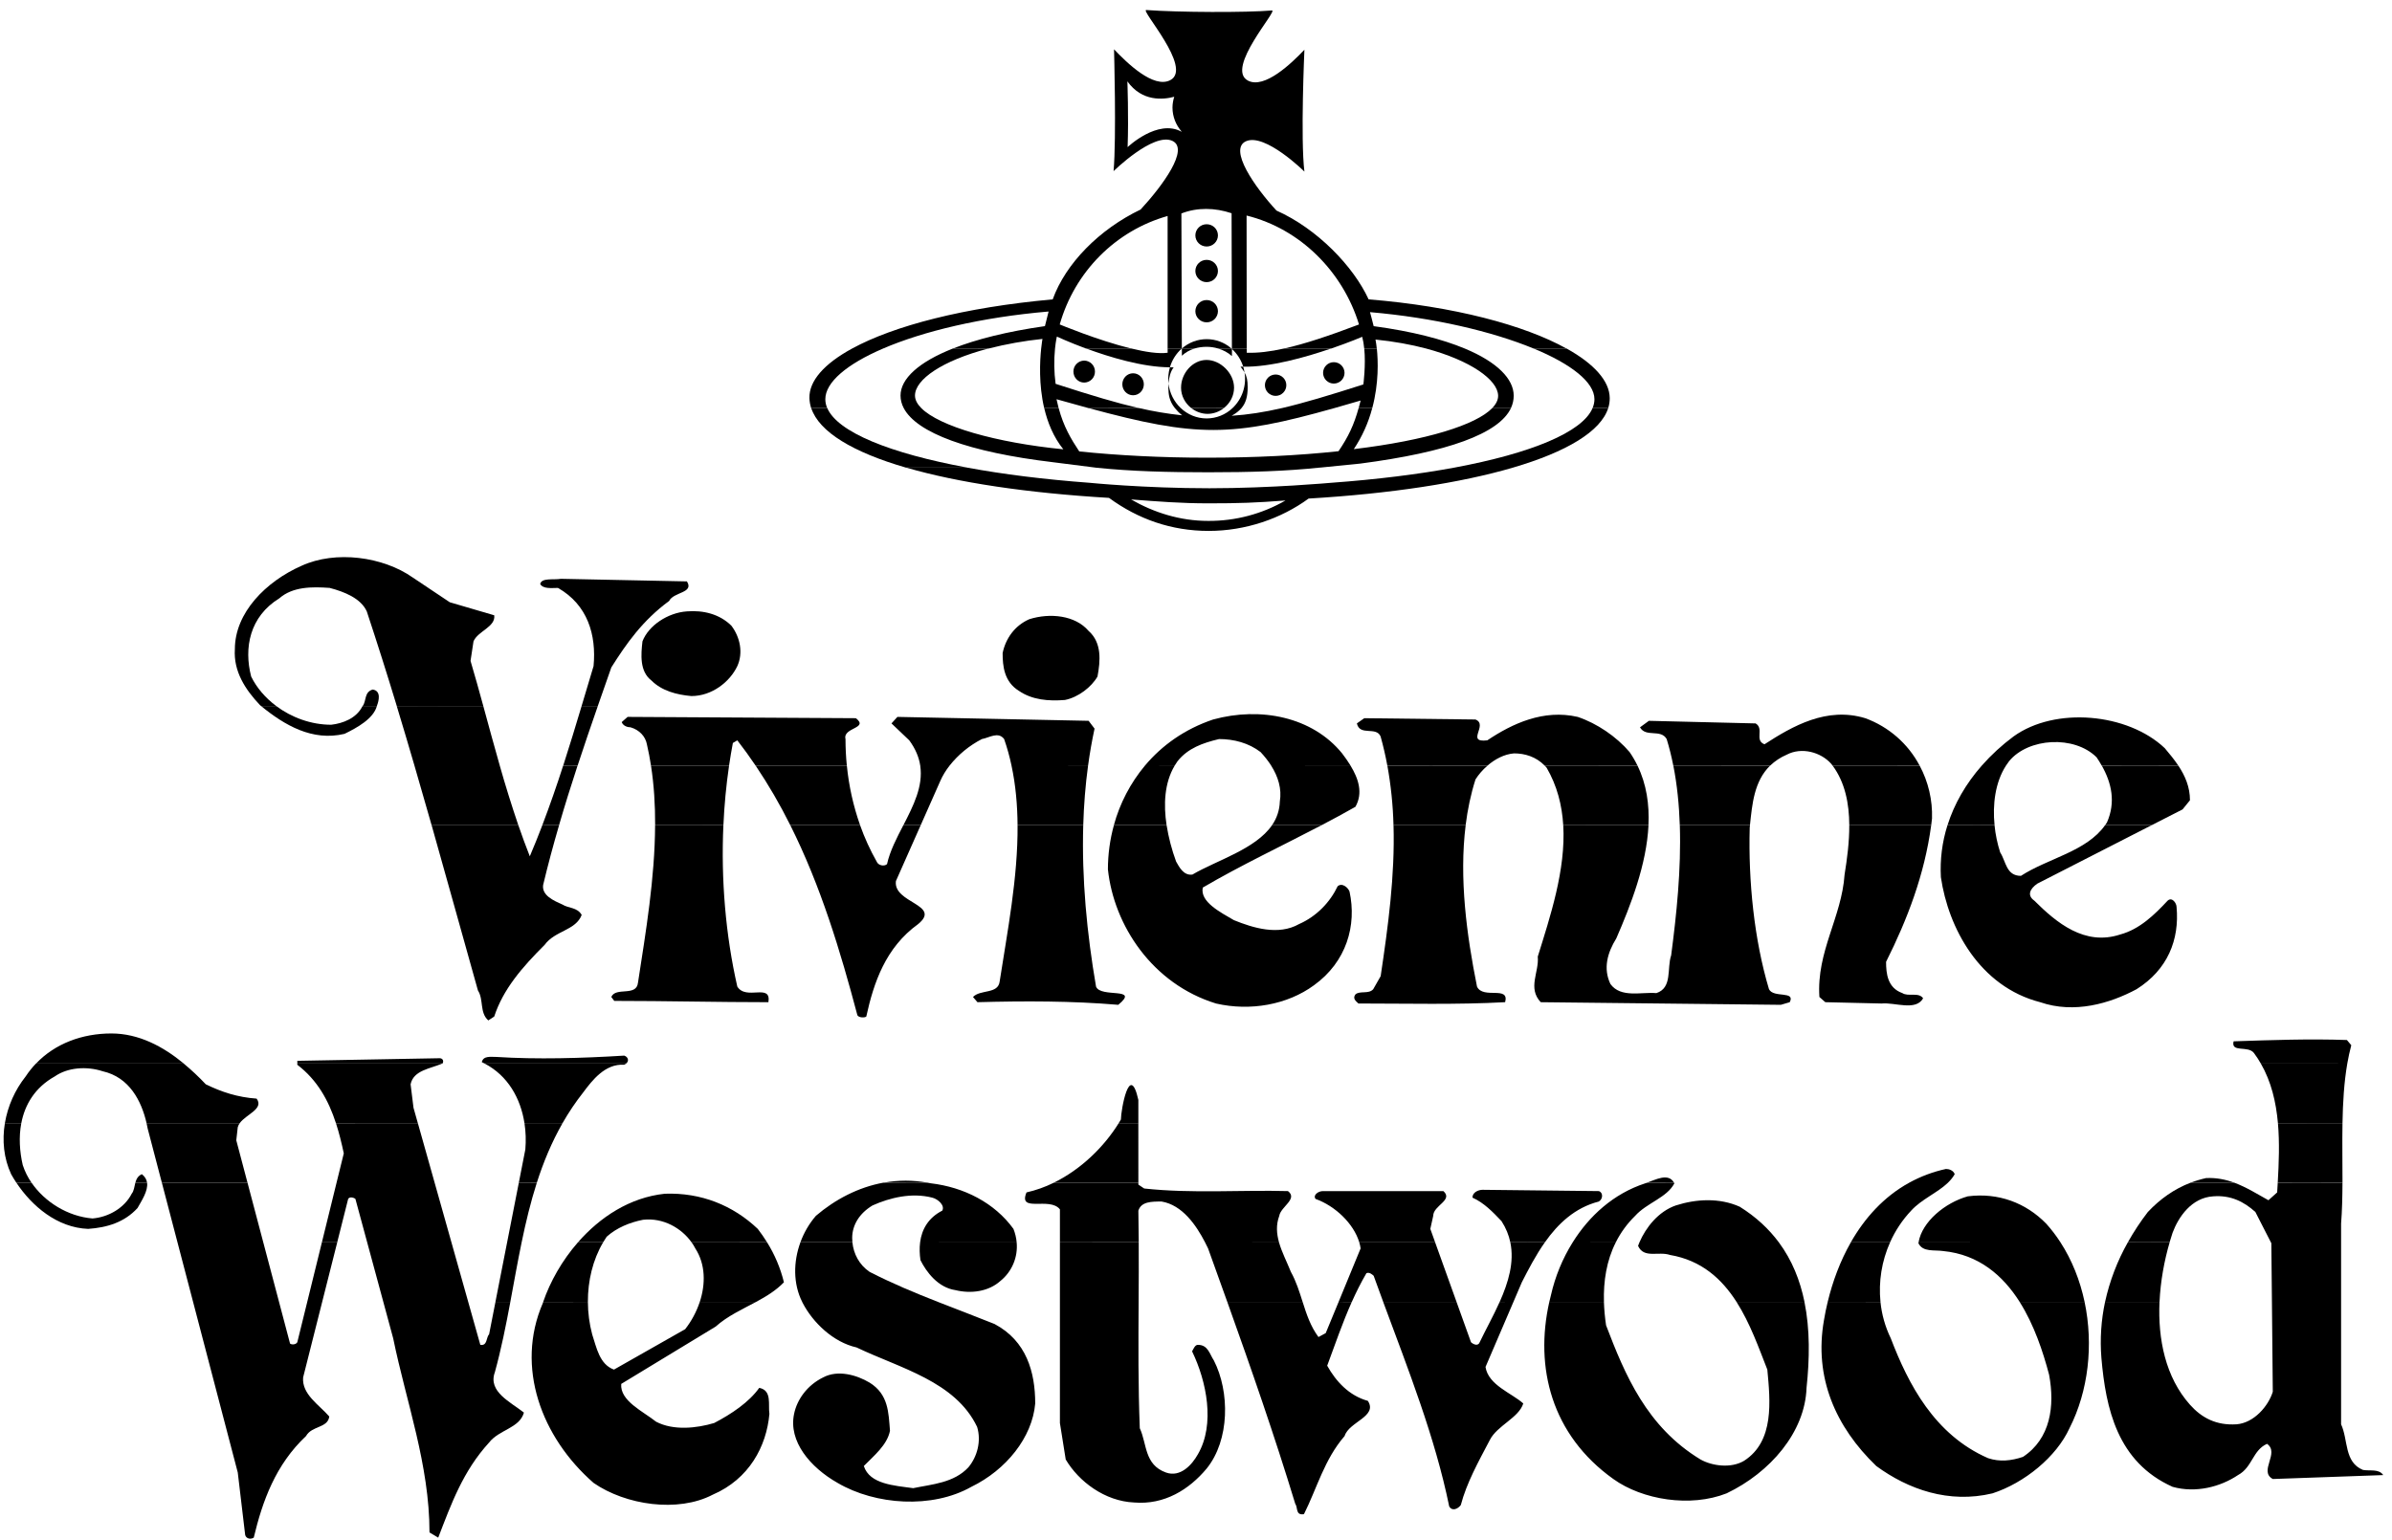 <?xml version="1.0" encoding="UTF-8"?>
<svg xmlns="http://www.w3.org/2000/svg" width="219" height="141" viewBox="0 0 219 141" fill="none">
  <path fill-rule="evenodd" clip-rule="evenodd" d="M216.334 134.616C214.606 133.899 215.003 131.873 214.339 130.44V112.067C214.432 110.865 214.46 109.603 214.466 108.315L208.538 108.318C208.522 108.615 208.505 108.91 208.486 109.203L207.687 109.92C206.682 109.363 205.676 108.727 204.564 108.315H200.56L200.565 108.313H200.56C199.059 108.887 197.776 109.799 196.648 110.994C195.971 111.875 195.359 112.803 194.815 113.772H195.961L198.639 113.767C198.725 113.472 198.816 113.184 198.909 112.903C199.441 111.471 200.639 109.681 202.634 109.562C204.228 109.441 205.427 110.038 206.49 110.994L207.912 113.774L207.953 113.855L208.007 119.229L208.086 127.458C207.686 128.77 206.358 130.32 204.762 130.44C202.901 130.558 201.571 129.843 200.506 128.649C198.257 126.126 197.561 122.644 197.714 119.229H192.729C192.369 120.913 192.256 122.64 192.394 124.356C192.795 129.008 193.857 133.899 198.911 136.166C201.04 136.763 203.301 136.166 204.898 135.092C206.227 134.378 206.227 132.825 207.557 132.228C208.753 133.066 206.758 134.736 208.089 135.45L218.197 135.091C217.796 134.496 217.001 134.737 216.334 134.616ZM163.134 119.229H158.987C160.236 121.184 161.037 123.473 161.808 125.43C162.074 128.294 162.472 131.99 159.679 133.782C158.483 134.496 156.754 134.258 155.689 133.661C150.769 130.679 148.774 125.906 147.044 121.374C146.939 120.662 146.871 119.945 146.848 119.229V119.232L141.847 119.229V119.227C140.493 125.244 142.047 131.409 147.71 135.451C150.369 137.36 154.759 138.075 158.081 136.763C162.073 134.854 165.264 131.156 165.398 127.1C165.68 124.462 165.723 121.758 165.207 119.231H163.134V119.229ZM121.376 122.089L120.713 122.448C119.987 121.472 119.619 120.355 119.262 119.229H119.259L119.262 119.232L112.365 119.229C114.556 125.356 116.696 131.501 118.586 137.718C118.85 138.075 118.586 138.792 119.383 138.671C120.581 136.286 121.246 133.661 123.106 131.513C123.506 130.202 126.165 129.725 125.234 128.294C123.506 127.817 122.309 126.503 121.511 125.072C122.239 123.113 122.903 121.157 123.761 119.235L122.556 119.231L121.376 122.089ZM109.674 123.163C109.407 123.163 109.274 123.522 109.142 123.76C110.472 126.503 111.27 130.441 109.674 133.184C109.142 134.139 108.077 135.332 106.749 134.855C104.754 134.141 105.019 132.229 104.354 130.8C104.201 126.919 104.225 123.079 104.247 119.231H97.04V130.321L97.572 133.662C98.769 135.691 101.162 137.481 103.823 137.6C106.616 137.838 108.877 136.406 110.473 134.497C112.599 131.874 112.599 127.459 111.137 124.596C110.738 123.997 110.604 123.163 109.674 123.163ZM136.006 125.191L138.563 119.229H137.305L137.307 119.225H137.305C136.73 120.513 136.028 121.762 135.474 122.924C135.343 123.283 134.944 123.163 134.678 122.924L133.351 119.229L126.639 119.232C128.939 125.453 131.383 131.611 132.682 137.956C132.946 138.433 133.478 138.195 133.744 137.836C134.276 135.809 135.34 133.898 136.405 131.871C137.068 130.557 139.063 129.843 139.464 128.531C138.401 127.577 136.272 126.861 136.006 125.191ZM184.91 119.232C186.236 121.331 187.053 123.801 187.607 125.906C188.139 128.77 187.741 131.752 185.214 133.423C184.149 133.782 183.085 133.899 182.023 133.543C177.1 131.396 174.709 126.741 173.112 122.567C172.603 121.519 172.283 120.389 172.166 119.231V119.233L167.334 119.231C167.197 119.793 167.085 120.35 166.995 120.897C166.064 126.146 168.059 130.68 171.782 134.259C174.71 136.406 178.433 137.721 182.422 136.764C185.348 135.812 188.274 133.424 189.471 130.8C191.211 127.393 191.679 123.145 190.855 119.231L184.91 119.232ZM64.068 119.227C63.77 120.132 63.317 120.979 62.729 121.73L56.212 125.43C54.881 124.953 54.616 123.401 54.218 122.207C53.96 121.236 53.828 120.236 53.824 119.231L49.733 119.235L49.696 119.347C47.169 125.193 49.563 131.635 54.35 135.811C57.277 137.838 62.064 138.555 65.256 136.885C68.581 135.454 70.176 132.471 70.443 129.487C70.31 128.652 70.71 127.34 69.513 127.102C68.582 128.413 66.986 129.487 65.389 130.321C63.794 130.8 61.666 131.038 60.069 130.203C58.872 129.248 56.745 128.294 56.877 126.741L65.522 121.492C66.601 120.523 67.95 119.915 69.228 119.229H64.068V119.227ZM91.055 121.254C89.323 120.556 87.588 119.908 85.867 119.229H85.865L85.867 119.232L82.478 119.229L73.443 119.232L73.501 119.346C74.432 121.134 76.294 122.924 78.422 123.401C82.412 125.31 87.466 126.503 89.461 130.679C89.861 131.991 89.461 133.423 88.662 134.379C87.332 135.81 85.337 135.929 83.609 136.288C81.88 136.05 79.62 135.929 79.087 134.259C80.018 133.306 81.215 132.35 81.482 131.039C81.349 129.369 81.349 127.699 79.62 126.625C78.422 125.908 76.693 125.432 75.363 126.146C73.9 126.863 72.969 128.175 72.703 129.487C72.171 131.992 74.166 134.38 76.693 135.811C80.151 137.838 85.338 138.197 88.928 136.168C92.12 134.618 94.514 131.637 94.779 128.534C94.779 125.668 93.981 122.804 91.055 121.254ZM79.618 116.481C78.671 115.844 78.145 114.827 78.042 113.774H73.282C72.629 115.558 72.608 117.569 73.444 119.229H85.867C83.757 118.401 81.667 117.532 79.618 116.481ZM104.247 119.229C104.258 117.414 104.267 115.596 104.256 113.774H97.04V119.229H104.247ZM139.331 117.434C139.934 116.256 140.603 114.958 141.441 113.774L139.859 113.772L138.278 113.774C138.658 115.589 138.101 117.444 137.307 119.225L138.563 119.229L139.331 117.434Z" fill="black"></path>
  <path fill-rule="evenodd" clip-rule="evenodd" d="M124.449 113.776C124.504 113.96 124.544 114.146 124.571 114.334L122.556 119.229H123.764L123.762 119.234H123.764C124.16 118.346 124.599 117.468 125.103 116.601C125.37 116.48 125.635 116.719 125.767 116.839C126.054 117.638 126.347 118.434 126.64 119.229H133.353L131.394 113.774L124.449 113.776ZM119.261 119.229C118.963 118.291 118.672 117.35 118.187 116.481C117.83 115.585 117.357 114.686 117.099 113.774L110.329 113.776C110.429 113.967 110.52 114.152 110.606 114.334C111.193 115.963 111.782 117.595 112.364 119.229H112.367L112.364 119.227L119.261 119.229ZM163.136 119.229H165.21C164.809 117.268 164.077 115.414 162.86 113.774H158.829L150.1 113.776C150.055 113.882 150.013 113.988 149.973 114.096C150.505 115.287 151.834 114.572 152.898 114.931C155.789 115.424 157.647 117.133 158.989 119.229H163.136ZM188.646 113.774H175.655V113.771L175.641 113.855C176.039 114.693 177.103 114.452 177.901 114.572C181.174 114.889 183.382 116.817 184.911 119.229H190.855C190.441 117.277 189.706 115.41 188.646 113.774ZM198.642 113.774L195.965 113.771L194.817 113.774L194.819 113.771H194.817C193.852 115.476 193.149 117.316 192.731 119.229H197.717C197.803 117.329 198.153 115.448 198.642 113.774ZM71.772 117.434C71.456 116.14 70.935 114.904 70.229 113.774H63.319C63.447 113.955 63.562 114.143 63.66 114.334C64.599 115.788 64.607 117.588 64.07 119.227L66.45 119.229L69.229 119.227C70.156 118.727 71.047 118.187 71.772 117.434ZM87.467 118.151C88.929 118.51 90.525 118.272 91.589 117.315C92.112 116.894 92.522 116.35 92.782 115.731C93.042 115.113 93.144 114.44 93.08 113.773L84.241 113.775C84.173 114.304 84.192 114.855 84.273 115.406C84.806 116.481 85.87 117.913 87.467 118.151ZM173.047 113.774H169.455C168.467 115.505 167.779 117.391 167.335 119.229H172.168C171.98 117.365 172.283 115.485 173.047 113.774ZM54.645 113.771L52.918 113.774L52.921 113.769H52.918C51.453 115.443 50.362 117.388 49.733 119.229H53.824C53.816 117.307 54.27 115.378 55.222 113.774L54.645 113.771ZM147.935 113.774H143.989C143.055 115.268 142.38 116.91 141.994 118.628C141.942 118.827 141.893 119.027 141.848 119.228L146.85 119.23C146.795 117.329 147.084 115.457 147.935 113.774ZM149.706 111.35C150.771 110.159 152.632 109.679 153.298 108.368C153.289 108.35 153.279 108.335 153.271 108.316H153.092L150.786 108.321C150.737 108.338 150.688 108.354 150.638 108.368C147.72 109.314 145.492 111.368 143.989 113.774L147.936 113.769C148.388 112.871 148.986 112.053 149.706 111.35ZM187.343 112.067C185.482 110.158 182.955 109.203 180.162 109.562C178.067 110.15 175.97 111.895 175.655 113.771L188.646 113.774C188.255 113.169 187.823 112.6 187.343 112.067ZM79.885 110.396C81.482 109.679 83.476 109.203 85.338 109.679C85.87 109.8 86.535 110.396 86.269 110.872C84.982 111.532 84.394 112.592 84.241 113.773L93.08 113.768C93.041 113.347 92.942 112.935 92.786 112.542C91.057 110.157 88.264 108.725 85.205 108.366C85.112 108.345 85.019 108.328 84.924 108.314L83.513 108.311L80.889 108.314L80.92 108.309H80.889C78.569 108.731 76.45 109.852 74.699 111.348C74.084 112.063 73.604 112.885 73.283 113.771L78.042 113.767C78.029 113.637 78.022 113.507 78.022 113.376C78.023 112.184 78.69 111.112 79.885 110.396ZM159.282 110.514C157.419 109.679 155.293 109.8 153.431 110.396C151.829 110.948 150.683 112.422 150.101 113.773H162.859C161.953 112.552 160.781 111.452 159.282 110.514ZM97.041 113.774L104.258 113.769C104.253 112.807 104.242 111.84 104.223 110.873C104.49 110.038 105.419 110.038 106.351 110.038C108.249 110.358 109.512 112.196 110.329 113.774L117.099 113.771C116.879 112.981 116.815 112.178 117.123 111.35C117.257 110.514 118.851 109.8 117.922 109.083C113.666 108.964 109.144 109.323 104.757 108.845L104.224 108.488V108.316H96.481C95.686 108.71 94.847 109.008 93.982 109.204C93.184 111.113 96.111 109.563 97.041 110.756V113.774ZM139.86 113.771H141.443C142.641 112.071 144.188 110.6 146.38 110.038C146.779 109.8 146.779 109.203 146.38 109.083L135.74 108.964C135.342 108.964 134.81 109.203 134.81 109.679C135.874 110.158 136.673 110.993 137.468 111.829C137.882 112.466 138.141 113.115 138.278 113.774V113.771H139.86Z" fill="black"></path>
  <path fill-rule="evenodd" clip-rule="evenodd" d="M173.045 113.774C173.521 112.706 174.173 111.726 174.974 110.874C175.926 109.828 177.387 109.238 178.345 108.316H174.799L174.802 108.314H174.799C172.458 109.602 170.712 111.564 169.452 113.774H173.045ZM131.218 111.35C131.218 110.397 133.081 109.921 132.15 109.083H121.111C120.712 109.083 120.18 109.442 120.447 109.8C122.248 110.445 123.938 112.062 124.448 113.774H131.395L130.953 112.543L131.218 111.35ZM55.219 113.771C55.321 113.597 55.431 113.426 55.546 113.259C56.477 112.426 57.674 111.947 58.871 111.709C60.738 111.5 62.398 112.483 63.317 113.774L70.227 113.771C69.971 113.357 69.688 112.945 69.377 112.543C67.117 110.396 64.191 109.203 60.866 109.324C57.66 109.666 54.935 111.464 52.919 113.769L54.644 113.771H55.219ZM201.97 107.891C201.483 108 201.015 108.141 200.567 108.313L204.566 108.315C203.767 108.02 202.917 107.841 201.97 107.891ZM84.924 108.313C83.6 108.069 82.243 108.068 80.919 108.31L83.512 108.313H84.924ZM150.783 108.315H153.266C152.753 107.383 151.575 108.043 150.783 108.315ZM208.539 108.315L214.467 108.31C214.471 106.524 214.435 104.682 214.467 102.857H208.556C208.714 104.65 208.644 106.505 208.539 108.315ZM178.345 108.315C178.589 108.079 178.801 107.822 178.964 107.532C178.83 107.173 178.431 107.055 178.165 107.055C176.988 107.31 175.855 107.734 174.8 108.313L176.924 108.315H178.345ZM104.221 102.857H102.426L102.427 102.855C101.085 105.024 98.981 107.091 96.48 108.315H104.223L104.221 102.857Z" fill="black"></path>
  <path fill-rule="evenodd" clip-rule="evenodd" d="M104.222 100.734C103.423 97.153 102.625 101.687 102.625 102.522C102.561 102.634 102.495 102.744 102.426 102.856L104.222 102.858V100.734ZM208.556 102.858V102.856L214.467 102.858C214.501 100.993 214.606 99.148 214.906 97.405L206.991 97.403C207.946 99.06 208.383 100.92 208.556 102.858ZM186.793 91.784C189.914 92.859 193.172 91.904 195.614 90.593C198.463 88.802 199.549 86.059 199.277 83.076C199.277 82.717 198.87 82.121 198.463 82.479C197.242 83.791 195.884 85.105 194.121 85.581C190.863 86.655 188.284 84.507 186.248 82.479C185.571 82.002 185.841 81.405 186.521 80.929L196.99 75.573H192.73C191.029 77.986 187.519 78.597 185.027 80.212C183.669 80.212 183.669 78.9 183.127 78.064C182.867 77.254 182.693 76.419 182.609 75.572V75.575L181.044 75.572L178.302 75.575C177.813 77.111 177.609 78.722 177.698 80.332C178.378 84.984 181.23 90.353 186.793 91.784ZM206.361 96.438C206.593 96.75 206.802 97.069 206.991 97.403V97.398L214.906 97.403V97.405C215.007 96.831 215.127 96.27 215.272 95.724L214.871 95.245C211.414 95.126 208.089 95.245 204.498 95.366C204.232 96.438 205.829 95.724 206.361 96.438ZM72.356 75.573C75.146 81.142 76.945 87.116 78.499 92.978C78.634 93.216 79.177 93.216 79.313 93.099C79.992 89.996 81.077 86.777 84.063 84.627C86.234 82.839 81.756 82.718 82.026 80.689L84.293 75.575H82.707L82.71 75.57H82.707C82.092 76.761 81.474 77.944 81.212 79.139C80.941 79.377 80.398 79.258 80.262 78.901C79.66 77.839 79.153 76.725 78.746 75.575L72.356 75.573ZM172.27 91.903C173.494 91.782 175.394 92.62 176.072 91.427C175.664 90.83 174.714 91.306 174.172 90.95C172.814 90.472 172.68 89.16 172.68 88.086C174.627 84.203 176.203 80.1 176.811 75.572H169.31C169.32 77.104 169.112 78.663 168.881 80.093C168.61 84.029 166.301 87.131 166.575 91.306L167.116 91.782L172.27 91.903ZM100.348 90.353C99.508 85.479 99.032 80.465 99.177 75.572H93.164C93.198 80.403 92.223 85.36 91.526 89.874C91.39 91.068 89.761 90.591 89.083 91.306L89.491 91.782C93.833 91.664 98.176 91.664 102.382 92.023C104.418 90.353 100.754 91.427 100.348 90.353ZM43.976 123.163L42.868 119.23L41.331 113.774L39.794 108.317L38.257 102.859L30.759 102.864C31.05 103.759 31.276 104.686 31.476 105.626L30.813 108.317L29.472 113.774H30.874L31.875 109.801C32.008 109.562 32.407 109.68 32.54 109.801L33.616 113.774L35.095 119.23L35.998 122.566C37.195 128.411 39.322 134.14 39.322 140.342L40.121 140.821C41.319 137.719 42.382 134.737 44.777 132.111C45.708 130.918 47.57 130.799 47.968 129.368C46.771 128.413 44.643 127.459 45.308 125.668C45.889 123.558 46.321 121.397 46.725 119.23H45.362L44.778 122.207C44.508 122.448 44.641 123.283 43.976 123.163Z" fill="black"></path>
  <path fill-rule="evenodd" clip-rule="evenodd" d="M28.13 119.229L27.22 122.924C27.087 123.162 26.688 123.162 26.555 123.045L25.547 119.23L24.104 113.775L22.661 108.317H14.82L16.249 113.775L17.678 119.23L21.769 134.855L22.433 140.462C22.433 140.821 22.832 141.059 23.232 140.821C24.029 137.481 25.225 134.14 28.019 131.514C28.551 130.559 30.014 130.799 30.147 129.726C29.216 128.65 27.621 127.697 27.753 126.145L29.498 119.23L30.876 113.775H29.471L28.13 119.229ZM46.43 113.774L45.36 119.229H46.724C47.064 117.407 47.385 115.579 47.759 113.774C48.141 111.924 48.579 110.099 49.148 108.318L47.501 108.316L46.43 113.774ZM13.465 108.315V108.317L12.392 108.315L12.393 108.31C12.295 108.673 12.271 109.065 12.058 109.322C11.393 110.634 9.929 111.469 8.468 111.589C6.201 111.403 4.094 110.073 2.888 108.315V108.317L1.895 108.315H1.499C2.91 110.439 5.227 112.436 8.069 112.543C9.797 112.424 11.393 111.946 12.591 110.634C12.976 109.945 13.569 109.066 13.465 108.315Z" fill="black"></path>
  <path fill-rule="evenodd" clip-rule="evenodd" d="M12.989 107.533C12.62 107.699 12.479 107.992 12.394 108.311L13.464 108.316C13.424 108.029 13.282 107.762 12.989 107.533ZM2.083 106.698C1.798 105.467 1.708 104.126 1.952 102.857H0.448C0.184 104.446 0.344 106.079 1.019 107.532C1.164 107.793 1.324 108.056 1.497 108.315H2.885C2.541 107.817 2.271 107.272 2.083 106.698ZM21.767 103.236C21.803 103.1 21.865 102.973 21.949 102.86H18.7L13.418 102.862C13.457 103.028 13.491 103.193 13.521 103.357L14.819 108.316H22.66L21.633 104.431L21.767 103.236ZM48.098 105.265L47.5 108.315H49.149L49.148 108.317C49.753 106.431 50.509 104.598 51.506 102.857L49.691 102.855L48.017 102.857C48.14 103.647 48.166 104.46 48.098 105.265Z" fill="black"></path>
  <path fill-rule="evenodd" clip-rule="evenodd" d="M21.948 102.86C22.548 102.037 24.193 101.553 23.494 100.613C21.766 100.492 20.302 100.016 18.84 99.301C18.207 98.627 17.532 97.992 16.819 97.402L10.379 97.399L3.294 97.402L3.298 97.397H3.294C2.95 97.758 2.634 98.152 2.349 98.583C1.365 99.826 0.711 101.295 0.448 102.857L1.953 102.855C2.277 101.169 3.19 99.605 5.01 98.583C6.207 97.748 7.936 97.63 9.399 98.107C11.856 98.659 12.952 100.84 13.419 102.857L18.7 102.859L21.95 102.857L21.948 102.86ZM37.592 99.303C37.855 98.005 39.414 97.873 40.478 97.405L27.219 97.403V97.512C29.073 98.926 30.087 100.805 30.756 102.859H38.255L37.858 101.45L37.592 99.303ZM48.017 102.858V102.853L49.692 102.856L51.506 102.853C52.072 101.862 52.711 100.914 53.418 100.017C54.217 98.944 55.413 97.391 57.142 97.512C57.208 97.482 57.271 97.446 57.329 97.403H44.372C46.498 98.512 47.663 100.582 48.017 102.858Z" fill="black"></path>
  <path fill-rule="evenodd" clip-rule="evenodd" d="M57.146 96.676C53.289 96.914 49.166 97.035 45.443 96.796C44.911 96.796 44.246 96.676 44.112 97.273C44.201 97.314 44.289 97.356 44.375 97.402L57.331 97.397C57.634 97.145 57.489 96.778 57.146 96.676ZM16.823 97.397C14.928 95.835 12.703 94.647 10.199 94.647C7.534 94.647 5.054 95.564 3.302 97.397L10.383 97.399L16.823 97.397ZM40.481 97.404H40.491L40.522 97.39C40.654 97.152 40.522 96.914 40.255 96.914L27.221 97.152V97.402H40.491L40.481 97.404ZM120.998 75.572H116.462C114.949 77.774 111.396 78.786 109.171 80.094C108.357 80.212 107.949 79.377 107.678 78.9C107.282 77.822 106.991 76.708 106.808 75.573L101.981 75.578C101.619 76.894 101.435 78.252 101.435 79.616C101.977 84.747 105.506 90.116 111.341 91.905C114.462 92.621 117.856 92.025 120.298 90.234C123.281 88.087 124.233 84.746 123.555 81.644C123.419 81.284 122.875 80.808 122.467 81.167C121.79 82.596 120.568 83.91 118.94 84.626C117.041 85.7 114.735 84.985 112.97 84.269C111.748 83.553 109.847 82.597 110.12 81.286C113.605 79.242 117.34 77.487 120.998 75.572ZM126.407 89.397L125.727 90.591C125.319 91.067 124.505 90.709 124.099 91.067C123.829 91.426 124.099 91.664 124.371 91.902C128.714 91.902 133.463 92.023 137.804 91.781C138.214 90.231 135.771 91.546 135.227 90.352C134.283 85.648 133.581 80.444 134.19 75.571L131.877 75.569L127.584 75.571C127.72 80.188 127.09 84.816 126.407 89.397ZM153.796 75.577C153.93 79.632 153.491 83.775 153.004 87.489C152.596 88.683 153.14 90.471 151.646 90.951C150.291 90.83 148.389 91.427 147.441 90.115C146.761 88.684 147.168 87.251 147.982 85.937C149.295 82.911 150.755 79.187 150.928 75.577L144.587 75.572H143.124C143.367 79.664 141.916 83.978 140.79 87.609C140.926 89.038 139.84 90.471 141.06 91.783L163.046 92.023L163.86 91.783C164.404 90.709 162.368 91.426 161.96 90.592C160.602 86.058 160.061 80.688 160.195 75.798C160.204 75.723 160.211 75.648 160.219 75.573H159.362L153.796 75.577ZM192.428 70.115C193.331 71.71 193.72 73.47 192.903 75.32C192.849 75.406 192.793 75.49 192.734 75.572H196.994L199.824 74.127L200.502 73.291C200.502 72.082 200.067 71.066 199.437 70.115H199.435L199.437 70.119L192.428 70.115Z" fill="black"></path>
  <path fill-rule="evenodd" clip-rule="evenodd" d="M127.582 75.572V75.568L131.875 75.57H134.187C134.364 74.138 134.658 72.736 135.088 71.382C135.36 70.951 135.741 70.501 136.195 70.115L131.057 70.112L127.02 70.115C127.346 71.917 127.534 73.741 127.582 75.572ZM183.66 70.115H181.443C179.985 71.773 178.921 73.62 178.305 75.572H182.612C182.422 73.689 182.663 71.658 183.66 70.115ZM86.098 71.501C86.308 71.024 86.594 70.557 86.938 70.116H86.49L84.252 70.118C84.536 71.996 83.628 73.789 82.711 75.568L84.295 75.572L86.098 71.501ZM167.784 70.115C168.928 71.66 169.302 73.593 169.311 75.572L176.812 75.57C176.838 75.368 176.864 75.165 176.886 74.962C176.941 73.275 176.55 71.604 175.753 70.116V70.119L167.784 70.115ZM120.998 75.572C122.04 75.029 123.073 74.468 124.095 73.889C124.812 72.629 124.373 71.303 123.647 70.115L116.38 70.116C117.022 71.128 117.366 72.24 117.175 73.409C117.152 74.183 116.904 74.935 116.461 75.571L120.998 75.572ZM99.177 75.572C99.231 73.729 99.374 71.905 99.618 70.115L92.609 70.117C92.99 71.896 93.15 73.725 93.163 75.572H99.177ZM150.925 75.577C151.016 73.682 150.751 71.822 149.92 70.115L141.427 70.116C141.487 70.177 141.546 70.241 141.602 70.309C142.566 71.967 143.012 73.748 143.122 75.572H150.925V75.577ZM153.793 75.572H160.218C160.421 73.65 160.595 71.553 162.06 70.12L153.202 70.116C153.552 71.884 153.732 73.722 153.793 75.572ZM72.355 75.57L78.746 75.572C78.124 73.808 77.717 71.976 77.534 70.115H69.181C70.356 71.863 71.417 73.686 72.355 75.572V75.57ZM104.828 70.113C103.498 71.708 102.525 73.57 101.98 75.572L106.807 75.568C106.52 73.693 106.601 71.703 107.55 70.115L105.606 70.113H104.828ZM107.812 69.711C108.762 68.518 110.119 68.04 111.612 67.684C112.97 67.684 114.325 68.042 115.413 68.876C115.778 69.269 116.107 69.683 116.382 70.113L123.648 70.111C123.41 69.726 123.151 69.353 122.875 68.995C120.162 65.654 115.413 64.7 111.068 65.893C108.465 66.769 106.383 68.262 104.829 70.112L105.606 70.113L107.55 70.11C107.631 69.973 107.719 69.84 107.812 69.711ZM183.66 70.112C183.749 69.974 183.843 69.841 183.944 69.711C185.708 67.563 189.915 67.325 191.951 69.353C192.119 69.601 192.278 69.854 192.423 70.115H192.426C192.426 70.113 192.426 70.112 192.423 70.111L199.434 70.115C199.071 69.567 198.64 69.043 198.195 68.518C194.801 65.297 188.151 64.7 184.352 67.444C183.291 68.231 182.316 69.126 181.443 70.115H181.759L183.66 70.112ZM86.938 70.116C87.74 69.104 88.75 68.275 89.899 67.684C90.578 67.563 91.392 66.967 91.934 67.684C92.212 68.482 92.435 69.294 92.61 70.115L99.619 70.111C99.775 68.971 99.971 67.842 100.212 66.729L99.669 66.013L82.163 65.655L81.62 66.251L83.249 67.802C83.829 68.591 84.138 69.361 84.252 70.115L86.49 70.116H86.938C86.938 70.115 86.938 70.115 86.938 70.116Z" fill="black"></path>
  <path fill-rule="evenodd" clip-rule="evenodd" d="M152.593 67.684C152.836 68.475 153.036 69.287 153.199 70.115V70.112L162.063 70.115L162.058 70.119H162.063C162.506 69.696 163.021 69.356 163.585 69.114C164.943 68.398 166.706 68.876 167.656 69.95C167.699 70.004 167.74 70.059 167.781 70.115H175.751C174.689 68.103 172.916 66.557 170.777 65.775C167.25 64.701 164.129 66.491 161.549 68.162C160.599 67.804 161.549 66.73 160.735 66.252L150.964 66.014L150.15 66.61C150.693 67.564 152.049 66.729 152.593 67.684ZM136.17 67.802C134.137 68.042 136.307 66.371 135.085 65.893L124.907 65.774L124.229 66.251C124.499 67.445 125.995 66.491 126.401 67.445C126.649 68.332 126.852 69.22 127.017 70.115V70.111L131.055 70.112L136.193 70.11C136.875 69.524 137.719 69.068 138.615 68.996C139.622 68.996 140.632 69.306 141.424 70.115L149.917 70.11C149.709 69.681 149.469 69.269 149.198 68.876C147.977 67.445 146.215 66.251 144.449 65.655C141.329 64.939 138.48 66.251 136.17 67.802ZM77.531 70.115C77.451 69.307 77.41 68.496 77.41 67.684C77.139 66.609 79.582 66.729 78.361 65.774L57.462 65.654L56.919 66.132C57.055 66.489 57.462 66.609 57.734 66.609C58.548 66.849 59.091 67.445 59.226 68.16C59.375 68.806 59.5 69.458 59.602 70.115L66.75 70.112C66.853 69.415 66.969 68.725 67.098 68.042L67.506 67.802C68.093 68.559 68.65 69.329 69.179 70.115H77.531ZM99.667 57.781C98.445 56.349 96.138 56.11 94.239 56.707C92.881 57.303 92.067 58.498 91.796 59.809C91.796 61.003 91.932 62.434 93.289 63.27C94.51 64.105 96.003 64.224 97.496 64.105C98.718 63.866 99.939 62.913 100.481 61.958C100.752 60.525 100.889 58.855 99.667 57.781ZM67.504 90.352C66.429 85.63 66.005 80.544 66.23 75.573L59.978 75.571C59.958 80.416 59.126 85.359 58.411 89.993C58.275 91.305 56.374 90.352 55.968 91.305L56.239 91.664C60.989 91.664 65.738 91.783 70.353 91.783C70.626 89.994 68.318 91.664 67.504 90.352Z" fill="black"></path>
  <path fill-rule="evenodd" clip-rule="evenodd" d="M66.232 75.575C66.313 73.747 66.486 71.925 66.75 70.115L59.602 70.116C59.879 71.905 59.989 73.732 59.981 75.572H66.232V75.575ZM59.635 62.315C60.585 63.269 61.942 63.626 63.298 63.746C65.199 63.746 66.827 62.434 67.506 61.003C68.049 59.809 67.777 58.378 66.963 57.303C65.877 56.231 64.385 55.872 62.892 55.991C61.128 56.111 59.365 57.303 58.821 58.736C58.684 59.928 58.548 61.479 59.635 62.315ZM51.491 82.837C50.677 82.478 49.592 82.001 49.727 81.046C50.168 79.203 50.658 77.379 51.186 75.572L49.654 75.575C49.289 76.531 48.907 77.481 48.506 78.422C48.135 77.48 47.785 76.53 47.457 75.572V75.575H44.655L39.519 75.577C40.95 80.624 42.34 85.678 43.758 90.709C44.299 91.547 43.892 92.738 44.707 93.452L45.249 93.096C46.063 90.59 47.826 88.562 49.863 86.533C50.813 85.221 52.713 85.221 53.257 83.79C52.849 83.075 52.035 83.192 51.491 82.837Z" fill="black"></path>
  <path fill-rule="evenodd" clip-rule="evenodd" d="M51.563 70.112C50.974 71.948 50.337 73.769 49.652 75.573L51.185 75.568C51.717 73.739 52.286 71.921 52.879 70.115L52.154 70.114L51.561 70.115C51.563 70.114 51.563 70.113 51.563 70.112ZM45.756 70.115H37.946C38.477 71.935 38.999 73.754 39.516 75.573L44.653 75.575L47.455 75.573C46.842 73.768 46.275 71.949 45.756 70.115ZM38.597 70.115L45.756 70.112C45.236 68.298 44.746 66.48 44.248 64.659V64.662L38.827 64.66H36.324C36.875 66.475 37.415 68.294 37.946 70.115H38.597ZM24.968 64.659L23.903 64.661C26.055 66.417 28.601 67.911 31.543 67.207C32.735 66.625 34.187 65.814 34.506 64.661L33.205 64.659L33.171 64.702C32.627 65.775 31.406 66.252 30.321 66.373C28.486 66.373 26.698 65.713 25.288 64.659H24.968Z" fill="black"></path>
  <path fill-rule="evenodd" clip-rule="evenodd" d="M51.567 70.111L52.159 70.113L52.885 70.111C53.484 68.287 54.101 66.469 54.735 64.658H53.25C52.709 66.481 52.148 68.299 51.567 70.111ZM43.08 60.525L43.352 58.734C43.759 57.78 45.387 57.422 45.251 56.349L41.179 55.155L37.787 52.888C35.073 50.979 30.73 50.383 27.609 51.815C24.352 53.246 21.503 56.111 21.503 59.451C21.367 61.479 22.453 63.15 23.809 64.581C23.842 64.607 23.874 64.635 23.906 64.656H25.288C24.3 63.919 23.497 62.988 22.994 61.955C22.315 59.33 22.858 56.467 25.573 54.796C26.794 53.723 28.558 53.723 30.186 53.842C31.544 54.2 33.036 54.796 33.58 55.99C34.532 58.867 35.447 61.756 36.327 64.656L38.83 64.658L44.248 64.656C43.873 63.275 43.484 61.898 43.08 60.525Z" fill="black"></path>
  <path fill-rule="evenodd" clip-rule="evenodd" d="M34.508 64.66C34.516 64.634 34.523 64.608 34.529 64.581C34.665 64.222 34.937 63.268 34.121 63.149C33.332 63.381 33.564 64.174 33.206 64.658H34.509L34.508 64.66ZM62.891 53.246L51.356 53.008C50.678 53.128 49.592 52.888 49.457 53.484C49.728 53.962 50.542 53.843 51.086 53.843C53.8 55.394 54.614 58.138 54.343 61.002C53.975 62.221 53.613 63.44 53.249 64.658L54.734 64.655C55.144 63.476 55.558 62.299 55.971 61.122C57.328 58.973 58.821 56.826 61.263 55.037C61.671 54.201 63.57 54.321 62.891 53.246ZM110.561 37.902C111.108 37.902 111.63 37.704 112.051 37.374L110.559 37.372L109.072 37.374C109.492 37.705 110.015 37.902 110.561 37.902ZM145.81 37.371C144.881 39.576 140.204 41.509 133.159 42.824C129.873 43.432 126.07 43.909 121.891 44.213C121.891 44.213 116.353 44.715 110.73 44.715C104.726 44.715 99.736 44.213 99.736 44.213C95.615 43.907 91.841 43.434 88.562 42.827L86.524 42.826L82.975 42.828C87.686 44.199 94.056 45.152 101.535 45.596C104.221 47.562 107.273 48.622 110.663 48.622C114.027 48.622 117.29 47.502 119.809 45.659C127.306 45.216 133.75 44.224 138.516 42.826C143.425 41.386 146.558 39.517 147.241 37.371H145.81ZM110.626 47.706C108.034 47.706 105.649 46.943 103.554 45.74C106.03 45.928 108.116 46.097 110.646 46.097C113.46 46.097 114.949 46.044 117.693 45.835C115.545 47.074 113.106 47.719 110.626 47.706Z" fill="black"></path>
  <path fill-rule="evenodd" clip-rule="evenodd" d="M86.527 42.827L88.565 42.824C81.462 41.513 76.684 39.574 75.739 37.369L75.74 37.373L74.968 37.371L74.272 37.373C74.992 39.56 78.09 41.416 82.961 42.83H82.978L82.961 42.826L86.527 42.827ZM122.173 37.373C122.93 37.159 123.729 36.929 124.573 36.681C124.516 36.912 124.456 37.142 124.392 37.371L125.64 37.367C126.251 35.078 126.17 33.005 126.056 31.915L125.503 31.913L124.906 31.915C125.057 33.466 124.823 35.207 124.823 35.207C121.668 36.22 119.355 36.911 117.382 37.371C115.7 37.758 114.261 37.977 112.763 38.078C113.145 37.864 113.443 37.638 113.668 37.37C114.061 36.904 114.231 36.315 114.231 35.464C114.231 34.837 114.157 34.484 113.942 34.109C114.04 34.7 113.991 35.307 113.8 35.876C113.609 36.444 113.282 36.958 112.847 37.371C112.207 37.98 111.358 38.319 110.474 38.321C109.561 38.321 108.729 37.961 108.103 37.371C107.477 36.778 107.081 35.984 106.984 35.128C106.973 35.274 106.969 35.421 106.971 35.568C106.988 36.093 107.027 36.692 107.564 37.371C107.733 37.585 107.95 37.807 108.23 38.037C106.896 37.895 105.572 37.672 104.265 37.368H104.251L104.265 37.371L99.668 37.373C109.568 40.058 112.741 40.031 122.173 37.373Z" fill="black"></path>
  <path fill-rule="evenodd" clip-rule="evenodd" d="M104.724 35.194C104.724 34.637 104.284 34.185 103.74 34.185C103.196 34.185 102.755 34.637 102.755 35.194C102.755 35.749 103.196 36.2 103.74 36.2C104.284 36.2 104.724 35.749 104.724 35.194Z" fill="black"></path>
  <path fill-rule="evenodd" clip-rule="evenodd" d="M82.448 36.225C82.448 36.618 82.546 37.002 82.739 37.371C83.925 39.644 88.702 41.414 96.421 42.332L100.295 42.824L100.366 42.834C103.624 43.169 106.915 43.252 110.647 43.252C114.494 43.252 117.701 43.153 120.819 42.824C120.848 42.826 120.878 42.822 120.907 42.82L124.535 42.457C132.545 41.409 137.228 39.722 138.337 37.373H136.624C135.139 38.909 130.644 40.326 123.948 41.133C124.716 39.98 125.287 38.707 125.637 37.368L124.389 37.373C123.957 38.921 123.456 39.986 122.549 41.322C118.941 41.711 114.839 41.916 110.522 41.916C106.348 41.916 102.328 41.708 98.811 41.342C98.053 40.197 97.381 39.074 96.926 37.375L96.225 37.373L95.603 37.374C95.913 38.698 96.451 40.029 97.353 41.149C91.159 40.533 86.012 39.053 84.343 37.37C83.972 36.996 83.772 36.611 83.772 36.225C83.772 34.761 86.245 33.034 90.488 31.92L87.255 31.915C87.257 31.915 87.259 31.914 87.26 31.913H87.255C84.093 33.162 82.448 34.696 82.448 36.225ZM122.118 35.128C122.247 35.127 122.375 35.102 122.494 35.053C122.613 35.003 122.721 34.931 122.812 34.84C122.903 34.749 122.975 34.641 123.024 34.522C123.074 34.403 123.099 34.276 123.099 34.147C123.099 34.018 123.073 33.891 123.023 33.772C122.974 33.654 122.902 33.546 122.81 33.455C122.719 33.364 122.611 33.292 122.492 33.243C122.372 33.194 122.245 33.169 122.116 33.169C121.855 33.169 121.606 33.273 121.422 33.456C121.238 33.64 121.135 33.889 121.135 34.149C121.136 34.409 121.239 34.658 121.424 34.842C121.608 35.025 121.858 35.128 122.118 35.128ZM113.58 33.582C113.732 33.78 113.848 33.946 113.942 34.11C113.915 33.931 113.874 33.755 113.821 33.582C113.742 33.58 113.657 33.586 113.58 33.582ZM109.363 31.92L108.208 31.915L108.207 31.916L108.208 32.578C108.53 32.28 108.917 32.057 109.363 31.92ZM140.409 31.915C143.848 33.337 145.979 35.001 145.979 36.559C145.979 36.832 145.92 37.104 145.809 37.371H147.241C147.336 37.072 147.382 36.767 147.379 36.458C147.368 34.892 145.945 33.315 143.424 31.915H140.409Z" fill="black"></path>
  <path fill-rule="evenodd" clip-rule="evenodd" d="M107.113 33.639C106.97 34.122 106.927 34.629 106.985 35.129C107.025 34.558 107.17 34.012 107.454 33.645C107.345 33.648 107.226 33.639 107.113 33.639Z" fill="black"></path>
  <path fill-rule="evenodd" clip-rule="evenodd" d="M74.963 37.37L75.734 37.369C75.623 37.114 75.564 36.839 75.563 36.56C75.563 35.013 77.526 33.349 80.849 31.921C84.516 30.345 89.839 29.055 96.004 28.529L95.669 29.867C92.203 30.361 89.387 31.073 87.258 31.914L90.504 31.916L90.485 31.921H90.504C92.127 31.507 93.778 31.212 95.444 31.039C95.444 31.039 95.382 31.364 95.325 31.916C95.203 33.069 95.095 35.21 95.6 37.376V37.374L96.222 37.375L96.923 37.374C96.85 37.105 96.786 36.834 96.73 36.562C97.771 36.855 98.744 37.127 99.66 37.375L104.248 37.37C102.266 36.912 99.944 36.224 96.646 35.152C96.503 34.08 96.485 32.995 96.593 31.918C96.663 31.23 96.762 30.824 96.762 30.824C96.762 30.824 97.845 31.329 99.421 31.917H99.434L99.421 31.913L103.555 31.917C100.518 31.174 97.024 29.714 97.024 29.714C98.4 24.886 102.137 21.125 106.901 19.781V31.916H108.203L108.202 31.917H108.204L108.203 31.916L108.163 19.549C109.628 18.978 111.243 19.02 112.758 19.529C112.758 19.529 112.787 29.198 112.787 31.916L114.143 31.917L114.131 19.739C119.069 20.96 122.954 24.905 124.423 29.715C121.703 30.747 119.46 31.497 117.57 31.918L118.701 31.919L121.87 31.918C121.865 31.919 121.858 31.921 121.856 31.923H121.87C123.545 31.348 124.717 30.846 124.717 30.846C124.805 31.172 124.865 31.537 124.901 31.918V31.914L125.497 31.916L126.05 31.914C126.024 31.64 125.985 31.367 125.934 31.097C127.633 31.267 129.189 31.555 130.565 31.918C134.627 33.007 137.13 34.781 137.161 36.228C137.17 36.611 136.986 36.996 136.62 37.373L138.333 37.375C138.503 37.009 138.59 36.627 138.588 36.228C138.581 34.722 137.116 33.174 134.111 31.921C132.057 31.064 129.284 30.345 125.766 29.87C125.689 29.518 125.43 28.587 125.43 28.587C131.273 29.091 136.629 30.357 140.407 31.918H143.416C139.565 29.78 133.155 28.056 125.304 27.416C123.919 24.404 120.617 20.957 116.868 19.283C114.896 17.15 112.449 13.658 114.079 12.935C115.828 12.158 119.426 15.714 119.426 15.714C119.058 12.743 119.426 4.555 119.426 4.555C118.262 5.782 115.764 8.193 114.245 7.376C112.171 6.259 117.045 0.906 116.452 0.958C114.094 1.162 107.909 1.135 104.948 0.918C104.354 0.874 109.234 6.23 107.153 7.335C105.614 8.153 103.159 5.741 101.995 4.515C101.995 4.515 102.223 12.608 101.953 15.674C101.953 15.674 105.572 12.118 107.32 12.894C108.95 13.619 106.401 17.054 104.43 19.187C100.646 21.003 97.569 24.126 96.38 27.417C88.251 28.151 81.834 29.84 78.016 31.919C75.456 33.314 74.064 34.885 74.107 36.463C74.117 36.772 74.17 37.075 74.267 37.374L74.963 37.37ZM103.239 13.474C103.341 10.721 103.218 7.451 103.218 7.451C104.559 9.33 106.5 9.132 107.509 8.862C107.406 9.179 107.351 9.51 107.347 9.844C107.347 10.686 107.663 11.446 108.171 12.035L108.185 12.067C105.99 10.849 103.239 13.474 103.239 13.474Z" fill="black"></path>
  <path fill-rule="evenodd" clip-rule="evenodd" d="M109.068 37.373H109.072L109.068 37.37L110.56 37.371L112.051 37.37C112.609 36.934 112.984 36.262 112.984 35.505C112.984 34.177 111.738 32.965 110.466 32.965C109.194 32.965 108.132 34.177 108.132 35.505C108.132 36.263 108.508 36.935 109.068 37.373ZM116.79 36.255C116.919 36.255 117.046 36.229 117.165 36.18C117.284 36.131 117.392 36.059 117.483 35.968C117.574 35.877 117.646 35.769 117.696 35.651C117.745 35.532 117.77 35.405 117.77 35.276C117.77 35.148 117.745 35.02 117.696 34.902C117.646 34.783 117.574 34.675 117.483 34.584C117.392 34.494 117.284 34.422 117.165 34.372C117.046 34.323 116.919 34.298 116.79 34.298C116.53 34.298 116.28 34.401 116.096 34.584C115.913 34.768 115.809 35.017 115.809 35.276C115.809 35.536 115.913 35.785 116.096 35.968C116.28 36.151 116.53 36.255 116.79 36.255ZM111.509 31.914C111.993 32.053 112.439 32.292 112.79 32.612C112.792 32.613 112.792 32.373 112.792 31.962L112.744 31.915L111.509 31.914ZM99.264 33.023C98.999 33.027 98.747 33.135 98.562 33.324C98.377 33.512 98.275 33.767 98.278 34.031C98.278 34.587 98.719 35.038 99.264 35.038C99.528 35.035 99.78 34.927 99.965 34.738C100.15 34.549 100.252 34.294 100.249 34.031C100.252 33.767 100.15 33.512 99.965 33.324C99.78 33.135 99.528 33.027 99.264 33.023ZM108.204 31.915L106.903 31.914V32.305C106.081 32.42 104.865 32.233 103.565 31.914H103.556C103.559 31.914 103.562 31.915 103.565 31.916L99.436 31.914C101.582 32.707 104.629 33.632 107.111 33.638C107.305 32.972 107.683 32.374 108.204 31.915Z" fill="black"></path>
  <path fill-rule="evenodd" clip-rule="evenodd" d="M113.822 33.582C116.295 33.635 119.549 32.716 121.86 31.919L118.705 31.916H117.574C116.281 32.204 115.152 32.34 114.147 32.305V31.913H112.792V31.962C113.264 32.391 113.624 32.949 113.822 33.582ZM110.474 20.536C109.904 20.536 109.441 20.993 109.441 21.556C109.441 22.118 109.904 22.575 110.474 22.575C111.047 22.575 111.509 22.118 111.509 21.556C111.509 20.993 111.047 20.536 110.474 20.536ZM110.474 27.479C110.202 27.478 109.94 27.585 109.746 27.776C109.552 27.968 109.443 28.228 109.441 28.5C109.441 29.063 109.904 29.52 110.474 29.52C110.609 29.521 110.743 29.495 110.869 29.444C110.994 29.393 111.108 29.319 111.204 29.224C111.3 29.129 111.376 29.016 111.429 28.892C111.481 28.768 111.509 28.634 111.509 28.5C111.509 28.365 111.481 28.231 111.429 28.107C111.376 27.983 111.3 27.87 111.204 27.775C111.108 27.681 110.994 27.606 110.869 27.555C110.743 27.504 110.609 27.479 110.474 27.479ZM110.474 23.798C109.904 23.798 109.441 24.255 109.441 24.819C109.441 25.382 109.904 25.839 110.474 25.839C111.047 25.839 111.509 25.382 111.509 24.819C111.509 24.255 111.047 23.798 110.474 23.798ZM110.477 31.762C110.827 31.762 111.178 31.813 111.509 31.911L112.745 31.915C112.119 31.364 111.312 31.06 110.478 31.06C109.643 31.06 108.837 31.364 108.21 31.915H109.366C109.727 31.811 110.101 31.76 110.477 31.762Z" fill="black"></path>
</svg>
